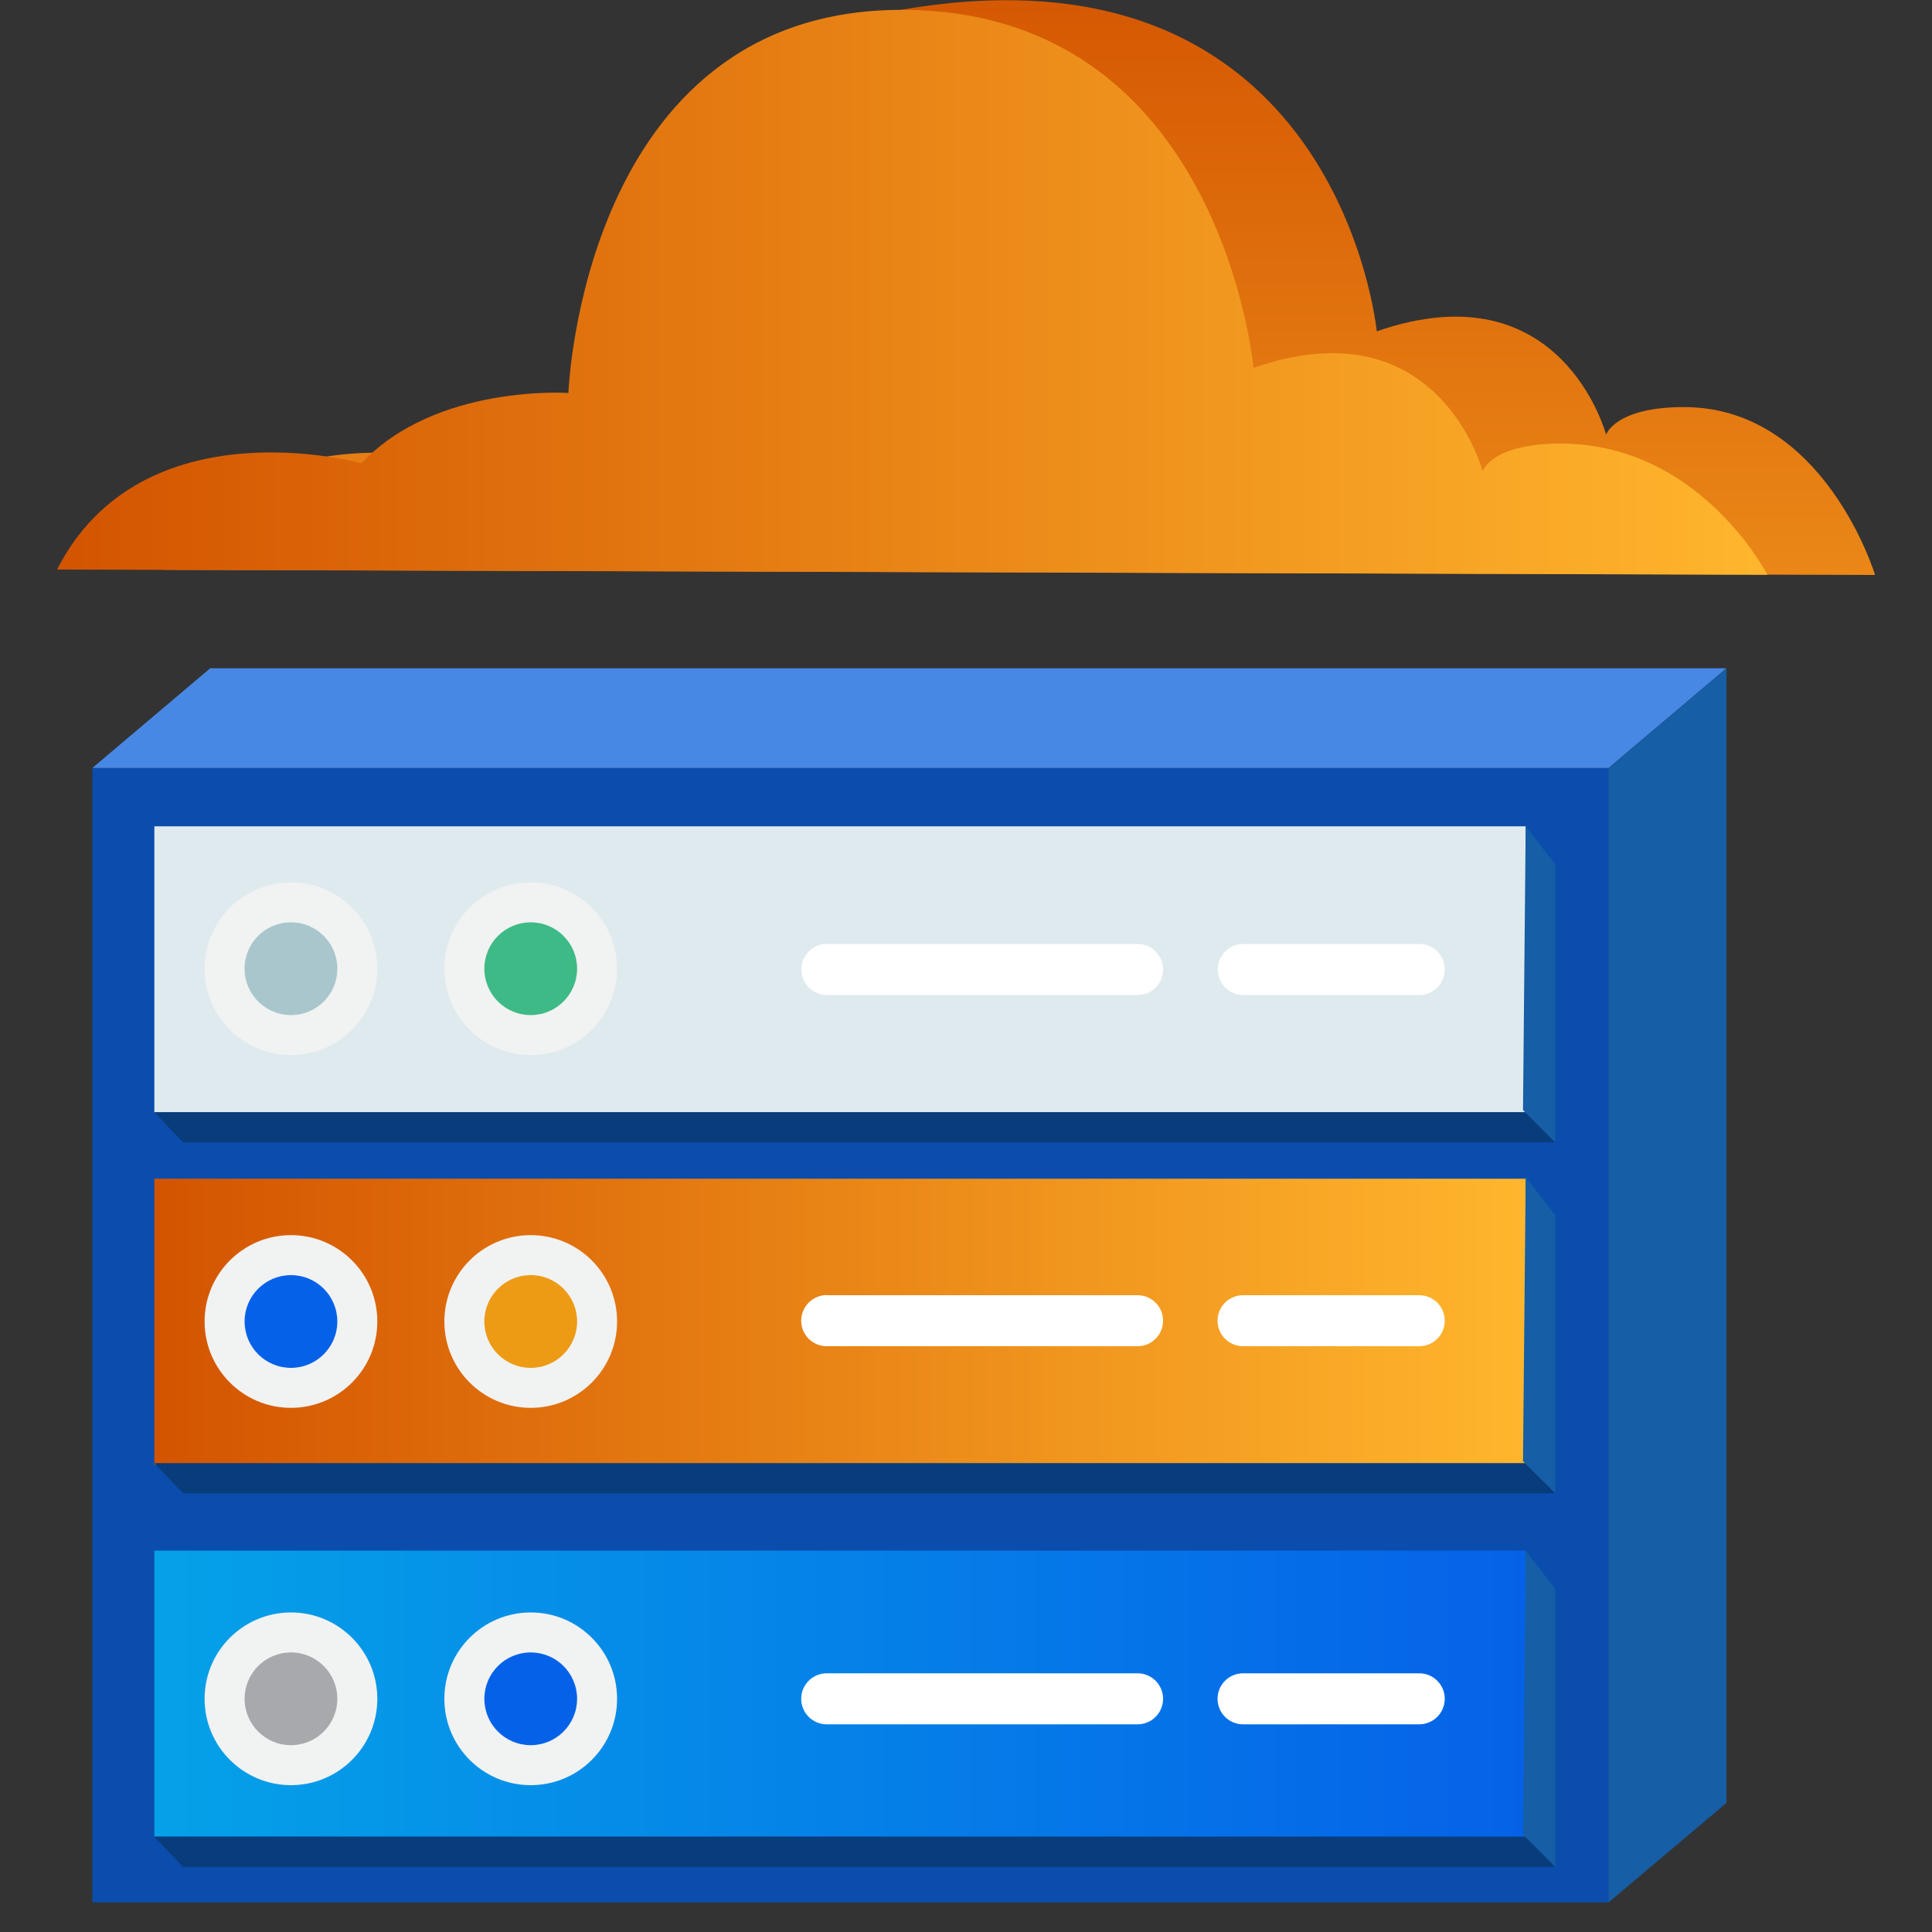 <?xml version="1.0" encoding="UTF-8"?>
<svg id="Layer_1" data-name="Layer 1" xmlns="http://www.w3.org/2000/svg" xmlns:xlink="http://www.w3.org/1999/xlink" viewBox="0 0 100 100">
  <rect x="0" y="0" width="100" height="100" fill="#333333" stroke="none"/>
  <defs>
    <style>
      .cls-1 {
        fill: url(#linear-gradient);
      }

      .cls-2 {
        fill: #ed9a15;
      }

      .cls-3 {
        fill: #fff;
      }

      .cls-4 {
        fill: #f1f2f2;
      }

      .cls-5 {
        fill: #a8c6cc;
      }

      .cls-6 {
        fill: #a7a9ac;
      }

      .cls-7 {
        fill: #dfeaef;
      }

      .cls-8 {
        fill: #165ea5;
      }

      .cls-9 {
        fill: #0b4dad;
      }

      .cls-10 {
        fill: #0562e8;
      }

      .cls-11 {
        fill: #093c7a;
      }

      .cls-12 {
        fill: #3dba85;
      }

      .cls-13 {
        fill: #4888e5;
      }

      .cls-14 {
        fill: url(#linear-gradient-3);
      }

      .cls-15 {
        fill: url(#linear-gradient-4);
      }

      .cls-16 {
        fill: url(#linear-gradient-2);
      }
    </style>
    <linearGradient id="linear-gradient" x1="311.26" y1="1104.51" x2="382.24" y2="1104.51" gradientTransform="translate(-303.27 1172.92) scale(1 -1)" gradientUnits="userSpaceOnUse">
      <stop offset="0" stop-color="#d35400"/>
      <stop offset="1" stop-color="#ffb62d"/>
    </linearGradient>
    <linearGradient id="linear-gradient-2" x1="311.26" y1="1085.26" x2="382.24" y2="1085.26" gradientTransform="translate(-303.27 1172.92) scale(1 -1)" gradientUnits="userSpaceOnUse">
      <stop offset="0" stop-color="#05a1e8"/>
      <stop offset="1" stop-color="#0562e8"/>
    </linearGradient>
    <linearGradient id="linear-gradient-3" x1="52.77" y1="-2.89" x2="52.77" y2="59.62" gradientTransform="matrix(1, 0, 0, 1, 0, 0)" xlink:href="#linear-gradient"/>
    <linearGradient id="linear-gradient-4" x1="2.95" y1="15.12" x2="91.48" y2="15.12" gradientTransform="matrix(1, 0, 0, 1, 0, 0)" xlink:href="#linear-gradient"/>
  </defs>
  <g>
    <rect class="cls-9" x="4.78" y="39.75" width="78.49" height="58.72"/>
    <polygon class="cls-13" points="83.26 39.75 4.78 39.75 10.88 34.59 89.36 34.59 83.26 39.75"/>
    <polygon class="cls-8" points="89.36 93.32 83.26 98.47 83.26 39.75 89.36 34.59 89.36 93.32"/>
    <g>
      <g>
        <rect class="cls-1" x="7.99" y="61.01" width="70.98" height="14.8"/>
        <rect class="cls-16" x="7.99" y="80.26" width="70.98" height="14.8"/>
        <rect class="cls-7" x="7.99" y="42.77" width="70.98" height="14.8"/>
        <circle class="cls-4" cx="15.06" cy="68.4" r="4.47"/>
        <circle class="cls-4" cx="27.47" cy="68.4" r="4.47"/>
        <circle class="cls-4" cx="15.06" cy="87.93" r="4.47"/>
        <path class="cls-4" d="M27.47,83.46c2.47,0,4.47,2,4.47,4.47s-2,4.47-4.47,4.47c-2.47,0-4.47-2-4.47-4.47s2-4.47,4.47-4.47Z"/>
        <path class="cls-4" d="M15.06,45.67c2.47,0,4.47,2,4.47,4.47s-2,4.47-4.47,4.47c-2.47,0-4.47-2-4.47-4.47s2-4.47,4.47-4.47Z"/>
        <path class="cls-4" d="M27.47,45.67c2.47,0,4.47,2,4.47,4.47s-2,4.47-4.47,4.47c-2.47,0-4.47-2-4.47-4.47s2-4.47,4.47-4.47Z"/>
        <circle class="cls-10" cx="15.06" cy="68.4" r="2.4"/>
        <circle class="cls-2" cx="27.47" cy="68.4" r="2.4"/>
        <circle class="cls-6" cx="15.06" cy="87.93" r="2.4"/>
        <path class="cls-5" d="M15.06,47.74c1.32,0,2.4,1.07,2.4,2.4s-1.07,2.4-2.4,2.4c-1.32,0-2.4-1.07-2.4-2.4s1.07-2.4,2.4-2.4Z"/>
        <circle class="cls-10" cx="27.47" cy="87.93" r="2.4"/>
        <circle class="cls-12" cx="27.47" cy="50.14" r="2.4"/>
        <path class="cls-3" d="M42.79,67.04h16.09c.73,0,1.32,.59,1.32,1.32h0c0,.73-.59,1.32-1.32,1.32h-16.09c-.73,0-1.32-.59-1.32-1.32h0c0-.73,.59-1.32,1.32-1.33h0Z"/>
        <path class="cls-3" d="M42.79,86.61h16.09c.73,0,1.32,.59,1.32,1.32h0c0,.73-.59,1.32-1.32,1.32h-16.09c-.73,0-1.32-.59-1.32-1.32h0c0-.73,.59-1.32,1.32-1.32Z"/>
        <path class="cls-3" d="M64.34,86.61h9.12c.73,0,1.32,.59,1.32,1.32h0c0,.73-.59,1.32-1.32,1.32h-9.12c-.73,0-1.32-.59-1.32-1.32h0c0-.73,.59-1.32,1.32-1.32Z"/>
        <path class="cls-3" d="M64.34,67.04h9.12c.73,0,1.32,.59,1.32,1.32h0c0,.73-.59,1.32-1.32,1.32h-9.12c-.73,0-1.32-.59-1.32-1.32h0c0-.73,.59-1.32,1.32-1.32Z"/>
        <path class="cls-3" d="M64.34,48.86h9.12c.73,0,1.32,.59,1.32,1.32h0c0,.73-.59,1.32-1.31,1.32,0,0,0,0,0,0h-9.12c-.73,0-1.32-.59-1.32-1.32h0c0-.73,.59-1.32,1.32-1.32Z"/>
        <path class="cls-3" d="M42.79,48.86h16.09c.73,0,1.32,.59,1.32,1.32h0c0,.73-.59,1.32-1.31,1.32,0,0,0,0,0,0h-16.09c-.73,0-1.32-.59-1.32-1.32h0c0-.73,.59-1.32,1.32-1.33,0,0,0,0,0,0Z"/>
      </g>
      <polygon class="cls-11" points="7.99 57.57 9.47 59.13 80.5 59.13 78.97 57.57 7.99 57.57"/>
      <polygon class="cls-8" points="78.97 42.77 80.5 44.74 80.5 59.13 78.83 57.46 78.97 42.77"/>
      <polygon class="cls-11" points="7.99 75.73 9.47 77.29 80.5 77.29 78.97 75.73 7.99 75.73"/>
      <polygon class="cls-8" points="78.97 60.93 80.5 62.9 80.5 77.29 78.83 75.63 78.97 60.93"/>
      <polygon class="cls-11" points="7.99 95.07 9.47 96.63 80.5 96.63 78.97 95.07 7.99 95.07"/>
      <polygon class="cls-8" points="78.97 80.27 80.5 82.24 80.5 96.63 78.83 94.96 78.97 80.27"/>
    </g>
  </g>
  <g>
    <path class="cls-14" d="M97.05,29.75s-2.63-8.68-9.89-8.68c-3.57,0-4.03,1.43-4.03,1.43,0,0-2.28-8.68-11.87-5.35,0,0-1.97-20.57-24.63-16.64-16.29,2.84-11.66,19.84-11.66,19.84,0,0-6.87-.47-10.71,3.64,0,0-11.34-3.16-15.77,5.5l88.55,.27Z"/>
    <path class="cls-15" d="M91.48,29.75s-3.48-6.79-10.71-6.79c-3.57,0-4.03,1.43-4.03,1.43,0,0-2.28-8.68-11.86-5.35,0,0-1.68-18.53-18.21-18.53S29.42,20.34,29.42,20.34c0,0-6.86-.47-10.71,3.64,0,0-11.34-3.16-15.76,5.5l88.53,.27Z"/>
  </g>
</svg>